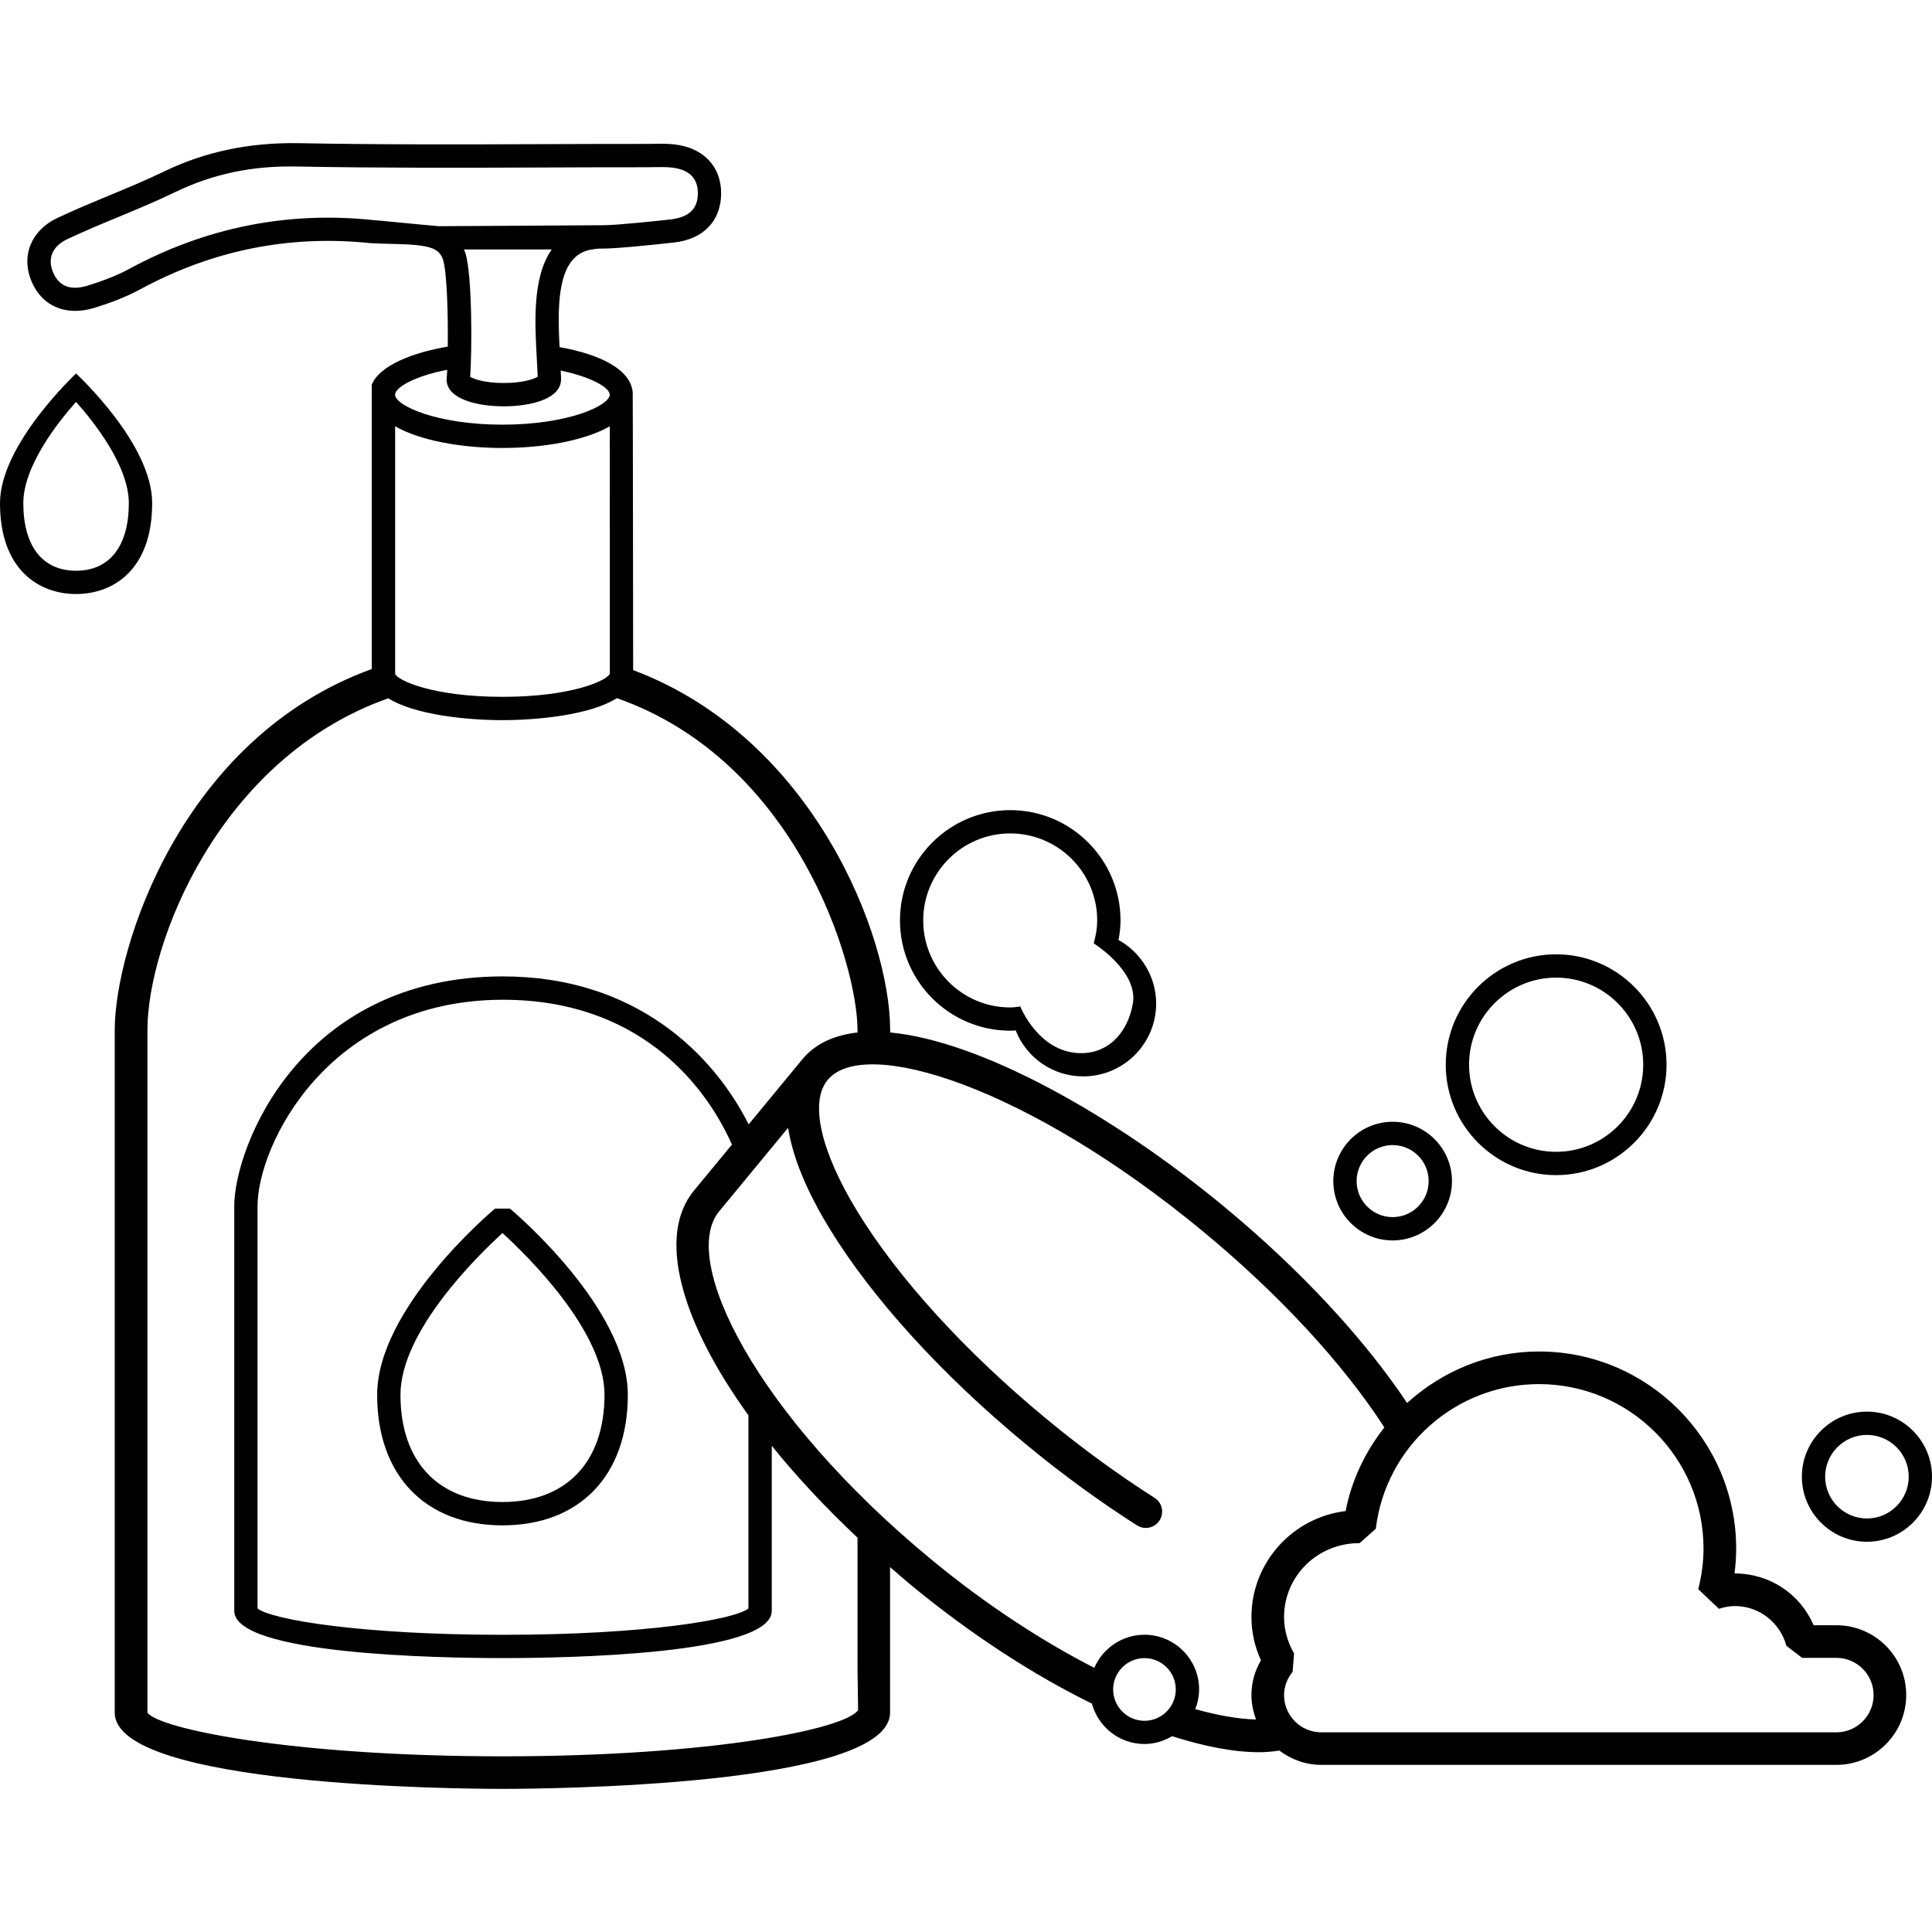 <?xml version="1.0" encoding="iso-8859-1"?>
<!-- Generator: Adobe Illustrator 19.0.0, SVG Export Plug-In . SVG Version: 6.00 Build 0)  -->
<svg version="1.1" id="Layer_1" xmlns="http://www.w3.org/2000/svg" xmlns:xlink="http://www.w3.org/1999/xlink" x="0px" y="0px"
	 viewBox="0 0 235.044 235.044" style="enable-background:new 0 0 235.044 235.044;" xml:space="preserve">
<g>
	<g>
		<g>
			<path d="M18.512,61.208c0-7.148-8.92-15.432-9.256-15.768c0,0-9.256,8.62-9.256,15.768c0,8.156,4.78,11.06,9.252,11.06
				C13.728,72.272,18.512,69.364,18.512,61.208z M9.252,69.436c-4.08,0-6.416-3-6.416-8.224c0-4.612,4.396-10.056,6.416-12.316
				c2.024,2.26,6.42,7.704,6.42,12.316C15.676,66.436,13.336,69.436,9.252,69.436z"/>
			<path d="M223.412,197.724h-2.764c-1.648-3.792-5.288-6.288-9.632-6.304c0.136-1.016,0.204-2.024,0.204-3.016
				c0-13.224-10.756-23.984-23.984-23.984c-6.156,0-11.776,2.388-16.052,6.264c-5.252-7.88-13.076-16.308-22.404-24.004
				c-13.396-11.06-29.44-20.032-40.484-21.072v-0.304c0-11.312-9.284-35.528-31.268-43.78c0,0-0.036-33.8-0.052-33.784
				c-0.24-2.816-4.012-4.644-8.9-5.508c-0.212-4.048-0.284-8.656,1.716-10.752c0.56-0.592,1.248-0.956,2.16-1.128h0.08
				c0.108,0,0.204-0.04,0.304-0.06c0.3-0.032,0.608-0.06,0.96-0.052c1.472,0.02,5.348-0.372,8.668-0.732
				c3.596-0.388,5.752-2.616,5.768-5.964c0.016-3.308-2.18-5.596-5.724-5.98c-0.856-0.096-1.72-0.084-2.58-0.064l-0.9,0.008
				c-4.132-0.012-8.14,0.016-12.216,0.028c-9.864,0.036-20.068,0.072-30.084-0.12c-5.856-0.08-11.22,1.008-16.208,3.42
				c-2.2,1.064-4.456,2-6.716,2.936c-2.128,0.884-4.256,1.768-6.34,2.752c-3.192,1.516-4.44,4.628-3.108,7.752
				c1.292,3.016,4.208,4.228,7.644,3.172c1.432-0.448,3.568-1.168,5.532-2.232c8.772-4.768,18.176-6.676,28.064-5.632
				c0.908,0.048,1.78,0.072,2.612,0.088c2.372,0.056,3.884,0.156,4.852,0.536c0.032,0.016,0.064,0.024,0.096,0.036
				c0.644,0.276,1.036,0.692,1.24,1.348c0.5,1.596,0.624,6.772,0.58,10.576c-4.144,0.696-8.316,2.276-9.248,4.64v34.588
				c-23.144,8.376-31.268,33.948-31.268,43.9v83.056c0,9.02,42.336,9.28,47.164,9.28s47.16-0.26,47.16-9.28v-17.704
				c0.812,0.704,1.608,1.408,2.448,2.104c7.492,6.188,15.064,11.044,22.108,14.508c0.768,2.82,3.328,4.912,6.388,4.912
				c1.232,0,2.372-0.36,3.364-0.948c3.892,1.236,7.496,1.948,10.584,1.948c0.876,0,1.688-0.08,2.472-0.2
				c1.424,1.076,3.176,1.74,5.096,1.74h62.664c4.688,0,8.5-3.812,8.5-8.5S228.1,197.724,223.412,197.724z M74.192,81.948
				c-0.264,0.804-4.544,2.828-13.06,2.828c-8.52,0-12.796-2.024-13.06-2.792V51.86c3.024,1.74,8.052,2.64,13.06,2.64
				c5.004,0,10.032-0.9,13.056-2.64L74.192,81.948z M53.42,27.52c-2.192-0.172-7.288-0.708-8.092-0.752
				c-10.388-1.088-20.356,0.92-29.64,5.964c-1.748,0.948-3.704,1.608-5.024,2.016c-2.06,0.636-3.472,0.104-4.192-1.58
				c-0.74-1.72-0.108-3.204,1.716-4.072c2.04-0.964,4.124-1.832,6.212-2.696c2.308-0.96,4.616-1.916,6.864-3.004
				c4.64-2.248,9.472-3.26,14.916-3.136c10.06,0.188,20.28,0.156,30.152,0.116c4.072-0.012,8.06-0.036,12.204-0.028l0.948-0.012
				c0.748-0.012,1.488-0.028,2.224,0.048c2.124,0.228,3.2,1.288,3.192,3.148c-0.008,1.888-1.068,2.92-3.424,3.176
				c-1.768,0.192-6.42,0.692-8.084,0.692C73.34,27.408,53.42,27.52,53.42,27.52z M65.304,43.584
				c0.048,0.784,0.088,1.544,0.116,2.252c-0.444,0.272-1.816,0.76-4.124,0.76c-2.26,0-3.624-0.468-4.096-0.748
				c0.208-2.712,0.296-12.248-0.588-15.088c-0.048-0.152-0.124-0.264-0.18-0.408H67.12C64.78,33.688,65.052,39.124,65.304,43.584z
				 M54.412,44.984c-0.024,0.496-0.052,0.9-0.084,1.152c0,2.432,3.752,3.296,6.964,3.296c3.212,0,6.964-0.864,6.964-3.296v-0.2
				c-0.008-0.268-0.028-0.576-0.044-0.856c3.78,0.796,5.968,2.088,5.968,2.936c0,1.288-4.956,3.648-13.056,3.648
				c-8.1,0-13.06-2.36-13.06-3.648C48.072,47.14,50.392,45.772,54.412,44.984z M61.132,213.672c-25.488,0-41.76-3.324-43.196-5.312
				v-83.056c0-10.468,8.668-33.06,29.304-40.352c3.216,2.028,9.616,2.66,13.892,2.66c4.288,0,10.712-0.632,13.916-2.676
				c21.892,7.676,29.276,32.44,29.276,40.368v0.308c-2.792,0.316-5.104,1.324-6.7,3.248c-0.468,0.568-1.588,1.924-1.588,1.924
				l-4.956,6.004c-4.3-8.544-13.756-18-29.884-18c-24.644,0-32.696,20.776-32.696,27.936v49.252c0,5.332,25.028,5.744,32.696,5.744
				c7.668,0,32.696-0.416,32.696-5.744v-20.084c2.98,3.7,6.484,7.464,10.432,11.18v16.064l0.072,4.908
				C102.888,210.348,86.62,213.672,61.132,213.672z M91.052,172.188v23.496c-1.732,1.38-12.712,3.204-29.86,3.204
				s-28.128-1.824-29.86-3.204v-48.956c0-7.388,8.588-25.1,29.86-25.1c16.172,0,24.432,9.908,27.856,17.62l-4.62,5.596
				C79.892,150.344,82.8,160.728,91.052,172.188z M139.236,209.348c-2.1,0-3.812-1.708-3.812-3.812c0-2.1,1.712-3.812,3.812-3.812
				c2.1,0,3.808,1.708,3.808,3.812C143.044,207.636,141.34,209.348,139.236,209.348z M153.408,201.996
				c-0.76,1.292-1.16,2.732-1.16,4.224c0,1.048,0.216,2.04,0.564,2.968c-2.128-0.048-4.628-0.484-7.396-1.26
				c0.292-0.748,0.464-1.552,0.464-2.4c0-3.664-2.98-6.648-6.644-6.648c-2.732,0-5.084,1.664-6.104,4.028
				c-6.2-3.184-12.948-7.5-19.868-13.212c-21.276-17.568-30.66-36.412-25.768-42.332l8.384-10.16
				c0.54,3.508,2.22,7.644,5.024,12.236c5.196,8.504,13.688,17.832,23.908,26.268c4.42,3.652,8.968,6.972,13.52,9.868
				c0.92,0.584,2.152,0.32,2.74-0.608c0.588-0.924,0.316-2.152-0.604-2.74c-4.416-2.812-8.832-6.032-13.128-9.58
				c-9.888-8.164-18.072-17.14-23.044-25.28c-4.476-7.324-5.824-13.3-3.604-15.984c4.46-5.412,24.276,0.78,45.568,18.348
				c9.344,7.716,17.128,16.148,22.16,23.924c-2.292,2.924-3.98,6.36-4.712,10.18c-6.448,0.768-11.46,6.26-11.46,12.9
				C152.248,198.544,152.64,200.308,153.408,201.996z M223.412,210.752h-62.664c-2.5,0-4.532-2.032-4.532-4.528
				c0-1.28,0.564-2.24,1.036-2.82l0.184-2.236c-0.808-1.42-1.22-2.916-1.22-4.432c0-4.96,4.028-9,9.156-9c0.012,0,0.024,0,0.036,0
				l1.968-1.748c1.208-10.036,9.744-17.6,19.856-17.6c11.036,0,20.016,8.98,20.016,20.016c0,1.596-0.216,3.26-0.64,4.94l2.516,2.38
				c0.732-0.228,1.348-0.336,1.94-0.336c2.92,0,5.5,1.988,6.26,4.832l1.916,1.472h4.168c2.5,0,4.532,2.032,4.532,4.528
				S225.912,210.752,223.412,210.752z"/>
			<path d="M227.128,171.736c-4.368,0-7.916,3.552-7.916,7.916c0,4.364,3.552,7.916,7.916,7.916c4.364,0,7.916-3.552,7.916-7.916
				C235.044,175.288,231.496,171.736,227.128,171.736z M227.128,184.736c-2.8,0-5.084-2.28-5.084-5.084s2.28-5.084,5.084-5.084
				s5.084,2.28,5.084,5.084S229.928,184.736,227.128,184.736z"/>
			<path d="M169.428,150.908c3.976,0,7.216-3.24,7.216-7.22c0-3.98-3.24-7.216-7.216-7.216c-3.98,0-7.22,3.24-7.22,7.216
				C162.208,147.668,165.448,150.908,169.428,150.908z M169.428,139.308c2.416,0,4.38,1.964,4.38,4.38s-1.964,4.384-4.38,4.384
				s-4.384-1.964-4.384-4.384C165.044,141.272,167.012,139.308,169.428,139.308z"/>
			<path d="M189.316,142.964c7.408,0,13.432-6.028,13.432-13.432c0-7.404-6.028-13.432-13.432-13.432
				c-7.404,0-13.428,6.024-13.428,13.432S181.908,142.964,189.316,142.964z M189.316,118.936c5.844,0,10.596,4.752,10.596,10.596
				s-4.752,10.596-10.596,10.596c-5.84,0-10.592-4.752-10.592-10.596S183.476,118.936,189.316,118.936z"/>
			<path d="M122.9,125.392c0.22,0,0.436-0.012,0.668-0.032c1.32,3.348,4.54,5.592,8.22,5.592c4.892,0,8.868-3.976,8.868-8.864
				c0-3.224-1.8-6.192-4.584-7.736c0.168-0.832,0.248-1.604,0.248-2.376c0-7.4-6.02-13.416-13.416-13.416
				s-13.416,6.02-13.416,13.416S115.504,125.392,122.9,125.392z M122.9,101.392c5.836,0,10.584,4.748,10.584,10.584
				c0,0.856-0.132,1.744-0.424,2.792c0,0,5.44,3.384,4.76,7.324c-0.564,3.276-2.708,5.904-6.032,6.028
				c-5.336,0.2-7.664-5.676-7.664-5.676c-0.404,0.056-0.804,0.12-1.224,0.12c-5.836,0-10.584-4.748-10.584-10.584
				C112.316,106.144,117.064,101.392,122.9,101.392z"/>
			<path d="M62.04,147.036h-1.82c-0.584,0.492-14.336,12.168-14.336,22.66c0,9.792,5.844,15.876,15.248,15.876
				c9.404,0,15.248-6.084,15.248-15.876C76.376,159.204,62.628,147.524,62.04,147.036z M61.132,182.732
				c-7.768,0-12.412-4.872-12.412-13.04c0-7.744,9.404-16.936,12.412-19.68c3.008,2.744,12.412,11.936,12.412,19.68
				C73.54,177.86,68.9,182.732,61.132,182.732z"/>
		</g>
	</g>
</g>
<g>
</g>
<g>
</g>
<g>
</g>
<g>
</g>
<g>
</g>
<g>
</g>
<g>
</g>
<g>
</g>
<g>
</g>
<g>
</g>
<g>
</g>
<g>
</g>
<g>
</g>
<g>
</g>
<g>
</g>
</svg>
